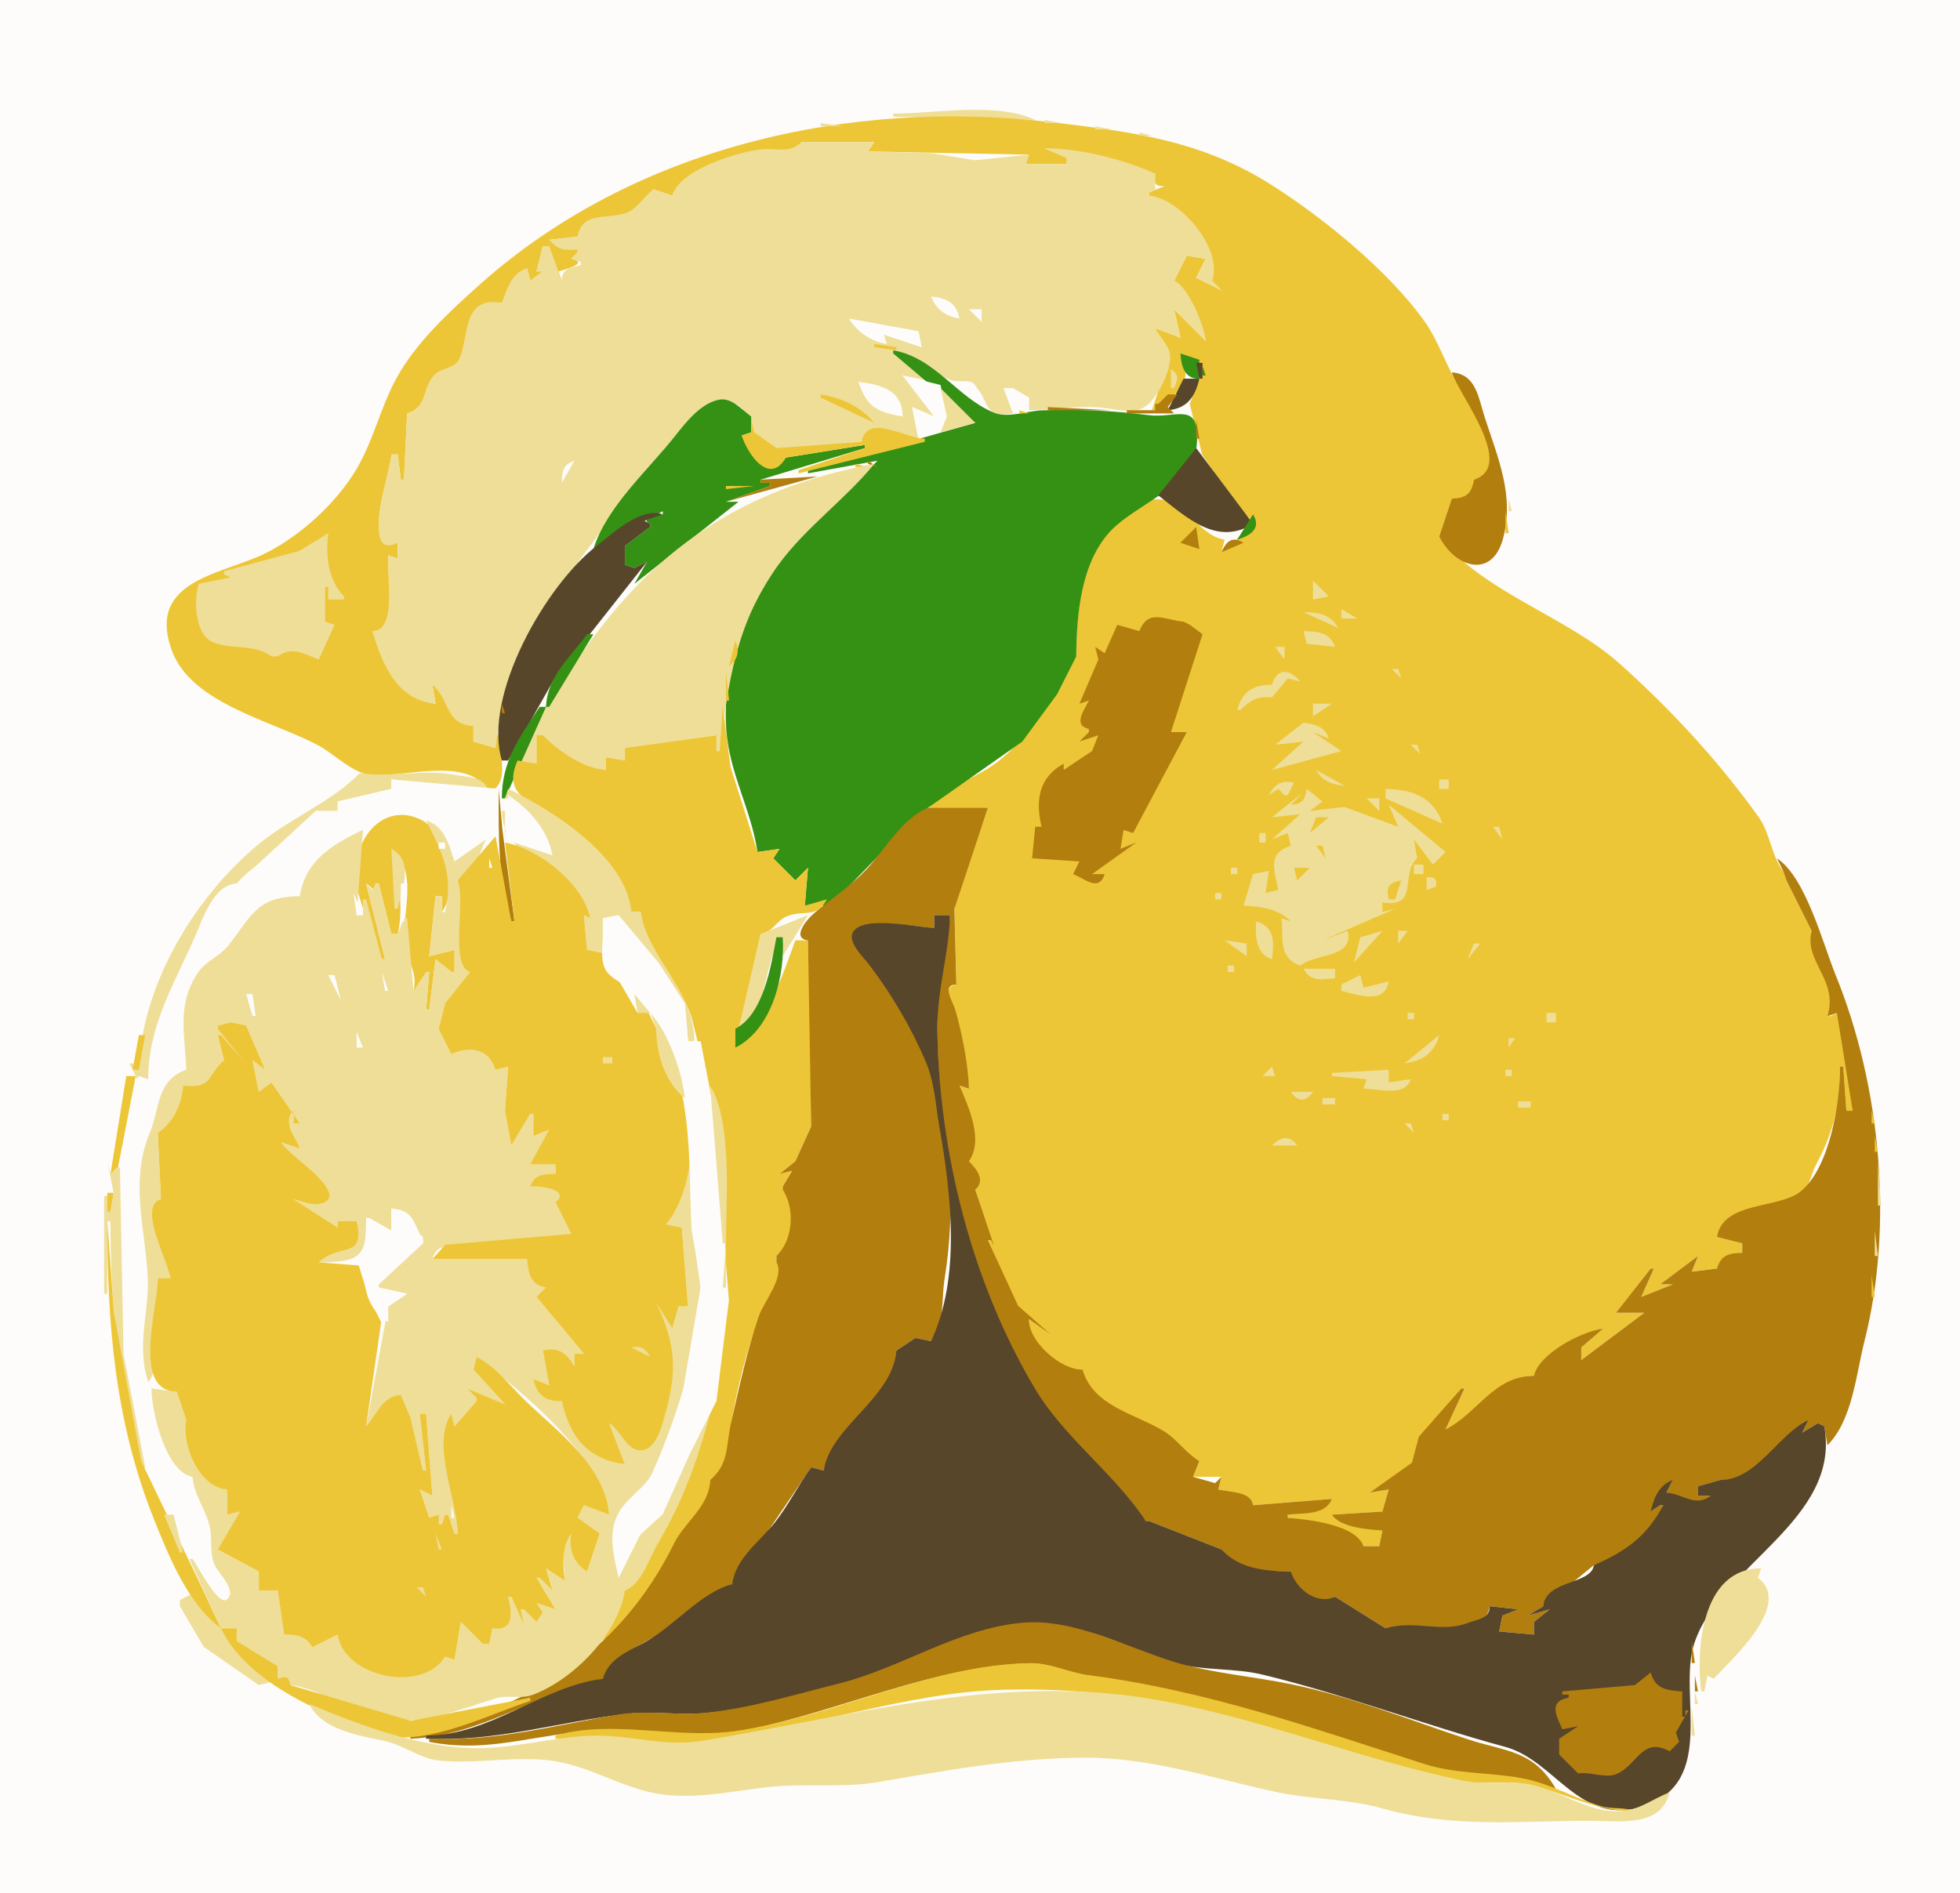 <?xml version="1.0"?>
<svg
    xmlns:rdf="http://www.w3.org/1999/02/22-rdf-syntax-ns#"
    xmlns="http://www.w3.org/2000/svg"
    xmlns:cc="http://web.resource.org/cc/"
    xmlns:xlink="http://www.w3.org/1999/xlink"
    xmlns:dc="http://purl.org/dc/elements/1.1/"
    xmlns:svg="http://www.w3.org/2000/svg"
    xmlns:inkscape="http://www.inkscape.org/namespaces/inkscape"
    xmlns:sodipodi="http://sodipodi.sourceforge.net/DTD/sodipodi-0.dtd"
    xmlns:ns1="http://sozi.baierouge.fr"
    viewBox="0 0 621 600"
  >
  <path
      d="m0 0v600h621v-600h-621z"
      fill="#fdfcfa"
  />
  <path
      d="m283 36v1l45 1c-11.92-5.73-31.95-2-45-2z"
      fill="#efde98"
  />
  <path
      d="m155 251c6.81-2.74 3.12-12.16 3-18h-1v4l-7-2v-5c-9.04-0.7-6.4-9.34-13-13l1 6c-12.17-1.83-15.82-12.95-20-23 8.17 0.32 4.64-17.99 5-24l3 1v-5c-12.15 3.58-2-22.71-2-28h2l1 8h1l1-21c7.5-1.6 4.6-8.04 9.32-12.16 2.35-2.06 6.32-1.89 7.61-5.08 2.97-7.38 0.74-18.679 13.07-17.76l8-11 1 4 4-3h-2l2-8h2c0.95 4.355-0.92 9.352 4 11l-1-3c2.13-0.583 9.89-2.735 4-4l2-2v-1l-9-3 9-1c2.57-8.262 10.56-4.845 16.7-7.738 2.72-1.279 5.28-5.055 7.3-7.262l6 2c3.46-7.89 19.69-13.222 28-14.428 4.79-0.695 9.74 2.046 13-2.572h23l-2 3 51 1-1 3h13v-2l-7-3 35 8c-0.48 3.046-0.18 4.073 3 4l-5 2v1c9.85 1.484 22.63 17.249 20 27l3 3-8-4 3-6-6-1-4 8c4.13 2.413 9.21 14.09 10 19l-10-10 2 9-8-3 4.47 9.02-5.47 16.98h1l1-2c1.65 2.43 8.29-6.08 8.58-8.92 0.23-2.19-1.42-4.75-1.58-7.08l6.63 6.02-3.67 9.98 3.89 15.98 10.48 15.75 6.19 6.27-10.52 9 1-4c-8.6-1.34-11.56-12.2-21-12.76-4.74-0.27-8.62 3.32-12 6.2-12.33 10.51-13.96 28.23-14 43.56-5.43 1.9-6.46 12.31-10 17-4.96 6.58-10.06 13.25-17 17.9-7.08 4.73-16.63 7.37-21 15.1l20-2-10.61 31 0.61 25c-4.7 0.6-1.4 5.84-0.55 9 2.01 7.53 3.63 16.27 4.55 24l-3-1c2.11 8.16 6.55 15.28 3 24 2.21 3.09 4.3 5.54 2 9l5 16h-1l9.54 21.66 10.46 8.34-7-5c-1.39 7.38 9.99 16.57 17 16 1.91 12.37 17.23 14.37 25.91 20.21 4.18 2.82 6.23 6.84 11.09 8.79l-2 5h9l-1 4c3.4 1.26 10.37 0.7 11 5l25-2c-3.06 4.99-8.72 4.02-14 5v1c7.07 0.9 20.19 2.42 24 9h5l1-5-16-5 16-1 2-7-6 1 13.39-8.75 2.81-8.96 12.8-15.29h1l-6 13c10.8-3.89 15.4-16.85 28-17 2.68-6.76 15-13.26 22-15l-7 6v4l20-15h-9l11-14h1l-4 9 10-4h-4l12-9-2 5 8-1c1.86-3.7 3.91-4.69 8-5v-3l-8-2c3.29-10.94 19.18-8.71 26.7-13.99 2.71-1.91 3.1-5.94 4.59-8.73 5.74-10.76 7.74-19.32 7.71-31.28h1l1 14h2c0-11.8 0.02-20.23-5-31l-2 1h-1c4.99-11.78-6.68-16.71-5-27l-8-16-1-3c-3.57-4.13-4.11-11.89-7.75-17-12.59-17.68-28.07-34.39-44.25-48.83-16.6-14.81-43.49-22.66-57-40.17l4-12c4.88 0.63 6.63-1.2 7-6 12.12-2.1-0.88-23.7-4.37-29-4.33-6.58-6.63-14.55-11.18-21-11.37-16.13-32.8-33.525-49.45-43.935-21.94-13.715-43.94-16.383-69-19.351-63.65-7.534-132.11 7.805-181 51.46-9.6 8.57-20.28 18.406-26.48 29.826-5.23 9.62-7.4 20.58-13.4 30-6.37 10.01-16.614 19.35-27.12 24.88-13.675 7.19-38.742 8.38-30.612 31.12 6.112 17.1 32.049 22.41 46.612 30.31 4.8 2.6 10.58 8.49 16 9.2 10.14 1.33 31.47-6.46 38 5.49z"
      fill="#edc637"
  />
  <path
      d="m331 38v1h5l-5-1m-71 1v1h7l-7-1m87 1v1h5l-5-1m14 2v1h4l-4-1m-107 3c-4.19 3.918-7.87 1.745-13 2.344-7.88 0.922-25.79 6.592-28 14.656l-6-2c-2.65 2.095-5.09 5.944-8.14 7.262-5.89 2.545-14.41-0.726-15.86 7.738l-9 1c2.76 3.102 4.93 3.534 9 3v1l-2 2 3 1v1c-3.39 0.927-6.07 1.154-6 5l-4-11h-2l-2 8h2l-4 3-1-4c-4.93 1.552-6.34 6.434-8 11-12.7-2.336-10.3 10.67-13.48 17.73-1.42 3.13-5.7 2.68-7.92 5.08-4.07 4.38-1.83 9.76-8.6 12.19l-1 21h-1l-1-8h-2c-0.02 4.34-10.27 33.98 2 28v5l-3-1c-0.71 5.89 3.1 23.83-5 24 3.02 10.48 7.86 21.93 20 23l-1-6c5.76 4.87 3.99 12.7 13 13v5l7 2c4.33-34.06 28.04-62.51 49.24-88 6.78-8.15 25.95-35.94 32.76-12l7.02 5.44 26.98-2.44c2.39-8 12.2-1.14 18-1l-2-10 7 3-10-13 10 2v-1l-27-19 22 4 1 5-12-4v4c8.14 1.45 13.63 7.31 21 10.34 2.2 0.9 5.54-0.05 7.36 1.47 5.49 4.58 2.4 10.97 12.64 9.19l-3-8 8 3v4c7.38-0.15 14.57-1.42 22-0.91 4.32 0.3 9.66 2.07 13.87 0.31 4.47-1.87 9.69-12.64 8.77-17.36-0.58-2.98-3.32-5.36-4.64-8.04l8 3-2-9 10 10c-0.44-4.81-5.59-17.449-10-19l4-8 6 1-3 6 8 4-3-3c3.68-9.909-9.87-26.108-20-27v-1l5-2-3 1v-5c-10.39-4.613-23.68-7.969-35-8l7 3v2h-13l1-3-17 1.789-14-2.271-20-0.518 2-3h-23m122.67 0.333l0.66 0.334-0.66-0.334z"
      fill="#efde98"
  />
  <path
      d="m295 94c1.82 4.353 4.44 6.01 9 7-0.84-4.966-4.22-6.668-9-7m12 4l4 4v-4h-4m-38 3c2.61 4.25 7.05 7.26 12 8l-1-3 12 4-1-5-22-4z"
      fill="#fdfcfa"
  />
  <path
      d="m453.33 105.67l0.34 0.66-0.34-0.66z"
      fill="#efde98"
  />
  <path
      d="m277 109v1l7 1v-1l-7-1z"
      fill="#edc637"
  />
  <path
      d="m283 111v1l26 22-53 15v1l22-4c-5.36 5.87-12.41 10.09-17.91 16-17.15 18.41-31.78 42.9-30 69 0.96 14.06 7.9 25.37 9.91 39l7-1-2 3 7 7 4-4-1 12h8l28.02-28.9 32.89-23.1 11.01-15 6.08-12c0.11-13.33 1.45-29.92 11.09-39.96 8.03-8.36 25.99-13.92 27.09-27.04 1.21-14.3-6.39-8.33-15.18-9.43-11.34-1.42-22.53-2.03-34-1.53-4.55 0.2-10.63 2.52-15 0.76-11.68-4.7-18.56-17.4-32-19.8m91 1c0.28 4.15 1.32 8.12 6 8v-6l-6-2z"
      fill="#349114"
  />
  <path
      d="m379 115l1 5h1v-5h-2z"
      fill="#57462a"
  />
  <path
      d="m381 116v3h1l-1-3z"
      fill="#349114"
  />
  <path
      d="m320 117l5 4-5-4z"
      fill="#fdfcfa"
  />
  <path
      d="m371 117v6h1c1.23-2.89 1.67-4.16-1-6z"
      fill="#efde98"
  />
  <path
      d="m460 118c2.05 6.9 20.52 29.73 7 34-0.7 4.43-2.53 5.93-7 6l-4 12c5.11 10 16.63 13.39 20.12 1 3.91-13.83-1.61-26.01-5.78-39-2-6.25-2.7-13.41-10.34-14z"
      fill="#b27e0e"
  />
  <path
      d="m286 119l10 13-7-3 2 10 7-2 2-5-2-10-12-3m18 2v2l6 3c-0.34-4.37-1.58-5.74-6-5z"
      fill="#fdfcfa"
  />
  <path
      d="m375 120l-5 10c6.1-0.53 8.67-4.19 10-10h-5z"
      fill="#57462a"
  />
  <path
      d="m272 121c2.65 8.19 6 9.54 14 11-0.1-8.33-6.46-10-14-11z"
      fill="#fdfcfa"
  />
  <path
      d="m298 123l2 9-2 5 11-3-11-11z"
      fill="#efde98"
  />
  <path
      d="m318 123l3 8 5-1v-4l-5-3h-3z"
      fill="#fdfcfa"
  />
  <path
      d="m260 125v1l17 8c-4.23-5.11-10.49-8.02-17-9z"
      fill="#edc637"
  />
  <path
      d="m370 125l-3 3h-1v2h-9v1h15l-2-2 3-4h-3z"
      fill="#b27e0e"
  />
  <path
      d="m188 174l22-12v1c-1.75 0.32-7.58 1.44-4 3v1l-8 6v6l3 1 4-2-4 7 33-26h-4l14-5v-1h-3v-1l33-10v-1l-25 4c-6.68 6.91-11.2-0.88-14-7l3-1v-5c-2.83-2.08-6.19-6.07-10.09-5.36-5.74 1.04-10.53 7.08-13.89 11.36-8.66 11.01-21.72 22.42-26.02 36z"
      fill="#349114"
  />
  <path
      d="m469.33 128.67l0.34 0.66-0.34-0.66z"
      fill="#edc637"
  />
  <path
      d="m332 129v1h20l-20-1z"
      fill="#b27e0e"
  />
  <path
      d="m323 130v1h3l-3-1m147.33 1.67l0.34 0.66-0.34-0.66m-232.33 1.33v4l-3 1c1.79 5.74 8.73 16.12 14 7l25-4v1l-21 7v1l40-10v-1c-6.3-0.06-18.26-8.24-20 1l-26.98 2-7.02-5-1-4z"
      fill="#edc637"
  />
  <path
      d="m379 133v6h1l-1-6z"
      fill="#b27e0e"
  />
  <path
      d="m471.33 134.67l0.34 0.66-0.34-0.66z"
      fill="#edc637"
  />
  <path
      d="m299.67 136.33l0.66 0.34-0.66-0.34z"
      fill="#b27e0e"
  />
  <path
      d="m472.33 137.67l0.34 0.66-0.34-0.66z"
      fill="#edc637"
  />
  <path
      d="m294.67 138.33l0.66 0.34-0.66-0.34z"
      fill="#b27e0e"
  />
  <path
      d="m473.33 140.67l0.34 0.66-0.34-0.66z"
      fill="#efde98"
  />
  <path
      d="m379 142l-12 15c9.22 7.17 18.61 16.13 30 9l-18-24z"
      fill="#57462a"
  />
  <path
      d="m178 153l4-7c-3.69 1.22-3.88 3.31-4 7z"
      fill="#fdfcfa"
  />
  <path
      d="m275 146v1l3 1-3-2z"
      fill="#b27e0e"
  />
  <path
      d="m271 147v1h4l-4-1z"
      fill="#edc637"
  />
  <path
      d="m165 242h5v-9h2c3.92 5.8 13.04 10.83 20 11v-4l6 1v-4l29-4v5h1c2.74-21.67 5.23-40.72 18.61-59 8.84-12.08 21.17-20.67 30.39-32-42 7.8-70.85 27.27-94.67 63-6.26 9.4-15.56 20.62-17.33 32z"
      fill="#efde98"
  />
  <path
      d="m241 152v1h3v1l-14 5 29-8-18 1z"
      fill="#b27e0e"
  />
  <path
      d="m230 154v1l9-1h-9z"
      fill="#edc637"
  />
  <path
      d="m368 156l4-3-4 3m-2.33 1.33l0.66 0.34-0.66-0.34z"
      fill="#b27e0e"
  />
  <path
      d="m478 158v4h1l-1-4z"
      fill="#efde98"
  />
  <path
      d="m159 241h2l14.47-25.58 29.53-37.42-4 2-3-1v-6l8-6v-1l-2-1 6-2c-6.99-2.42-15.85 6.05-20.98 10-15.91 12.26-36.16 47.24-30.02 68z"
      fill="#57462a"
  />
  <path
      d="m477 162v7h1l-1-7z"
      fill="#edc637"
  />
  <path
      d="m397 163l-5 8c4.18-1.27 7.75-3.52 5-8z"
      fill="#349114"
  />
  <path
      d="m374 172l6 2-1-7-5 5z"
      fill="#b27e0e"
  />
  <path
      d="m381 168l9 3-9-3z"
      fill="#349114"
  />
  <path
      d="m71 181v1l2 1-10 2c-1.67 4.69-1.324 15.89 4.228 18.4 5.814 2.62 13.314 0.46 18.772 4.6h2c4.295-3.24 8.496-0.84 13 1l5-11-3-1v-11h1v4h5v-1c-5.14-5.3-5.88-13.03-5-20l-9.17 5.59-23.83 6.41z"
      fill="#efde98"
  />
  <path
      d="m387 175l7-3c-3.58-2.2-5.44-0.53-7 3z"
      fill="#b27e0e"
  />
  <path
      d="m475.33 172.67l0.34 0.66-0.34-0.66z"
      fill="#edc637"
  />
  <path
      d="m428 173l3 3-3-3m-12 11v6l5-1-5-5m9 9v3h5l-5-3m-12 1l11 5c-2.5-4.39-6.22-4.95-11-5z"
      fill="#efde98"
  />
  <path
      d="m361 200l-7-2-4 9-3-2 1 4-6 14 3-1c-1.62 3.19-5.11 7.9 0 9v1l-6 6 3-3 6-2-2 5-9 6v-2c-7.89 4.36-8.98 11.66-7 20h-2l-1 10 15 1-2 4c3.92 1.54 8.12 5.74 10 0h-4l14-10-5 2 1-6 3 1 17-32h-5l10-31-4-3-2-1c-5.75-0.42-11.2-4.32-14 3z"
      fill="#b27e0e"
  />
  <path
      d="m413 200l1 4 9 1c-1.58-4.61-5.56-4.9-10-5z"
      fill="#efde98"
  />
  <path
      d="m186 201c-5.52 7.45-12.6 13.43-13 23h1l14-23h-2z"
      fill="#349114"
  />
  <path
      d="m233 203l-2 8c2.91-2.06 3.33-4.74 2-8z"
      fill="#edc637"
  />
  <path
      d="m404 205l3 4v-4h-3z"
      fill="#efde98"
  />
  <path
      d="m165.33 207.67l0.34 0.66-0.34-0.66m-1 3l0.34 0.66-0.34-0.66z"
      fill="#b27e0e"
  />
  <path
      d="m403 217c-5.98 0.07-9.36 2-11 8h1c3.01-3.04 5.68-4.52 10-4l5-6 4 1c-3.36-4.01-7.31-4.55-9 1m38-5l3 3-1-3h-2z"
      fill="#efde98"
  />
  <path
      d="m230 213v9h1l-1-9z"
      fill="#edc637"
  />
  <path
      d="m72.667 222.33l0.666 0.34-0.666-0.34z"
      fill="#efde98"
  />
  <path
      d="m159 223v3h1l-1-3z"
      fill="#b27e0e"
  />
  <path
      d="m416 223v4l6-4h-6z"
      fill="#efde98"
  />
  <path
      d="m171 224c-6.49 9.66-12 17.27-12 29h1l13-29h-2z"
      fill="#349114"
  />
  <path
      d="m229 224l-1 14h-1v-5l-29 4v4l-6-1v4c-7.16-0.39-15.04-6-20-11h-2v9l-6-1c-4.88 11.03 3.95 12.56 12 18.54 9.39 6.98 22.07 17.22 24 29.46h3c0.91 11.88 13.53 22.92 16.54 35 11.42 45.68 15.06 88.24 2.16 134-3.46 12.26-8.61 22.01-14.86 33.02-2.48 4.37-4.46 10.34-8.84 12.98l-8 16c13.61-4.02 17.51-21.41 24.56-31.72 4.08-5.98 10.75-11.49 10.44-19.28 6.28-3.43 5.49-9.88 6.41-16 1.76-11.66 5.04-25.2 9.39-36 1.61-4 9.02-13.61 5.2-17v-2c5.67-3.58 6.43-16.27 2-21v-1l3-5-4 1 5-4 5-11-0.46-44-0.54-15h-4c-4.21 11.44-8.99 26.32-19 34l8-36c4.15-0.71 4.85-4.26 8.48-5.68 5.33-2.08 9.13 0.92 12.52-5.32l-7 2 1-12-4 4-7-7 2-3-7 1-8.54-27-2.46-19z"
      fill="#edc637"
  />
  <path
      d="m78.667 225.33l0.666 0.34-0.666-0.34m334.33 3.67l-9 7 9-1-10 9 22-6-9-6 5 2c-1.33-3.82-4.2-4.43-8-5m-15 8l3-3-3 3m49-1l3 3-1-3h-2m-333 9c-8.74 9.02-22.17 14.36-32 22.46-20.259 16.71-37.23 44.79-38 71.54l-2-2h-1l3 6 3-1c0-17.54 9.195-30.35 15.547-46 2.185-5.39 5.893-15.21 12.453-16 7.496-9 21.312-12.1 25-23h7v-3l17-4v-3l31 4c-1.66-5.05-6.39-4.6-11-5.46-10.24-1.92-20.19 1-30-0.54m303-1c2.08 3.66 4.91 4.58 9 5l-9-5z"
      fill="#efde98"
  />
  <path
      d="m124 247v3l-17 4v3h-7l-25 23c-7.113 0.32-10.453 10.35-12.873 16-6.705 15.65-15.127 28.42-15.127 46l-3-1c-8.588 15.59-7.461 36.97-6.093 54 0.959 11.95-0.597 24.1 1.352 36 2.688 16.41 8.53 32.68 10.741 49h5l3 14c4.534 2.2 9.075 13.72 12.942 13.65 4.062-0.07 1.702-5.49 0.614-7.21-4.369-6.9-3.365-11.94-5.6-19.44-1.36-4.56-4.268-8.26-4.956-13-8.864-2.38-11.668-20.86-13.456-29-2.776-12.64-0.256-22.47-0.638-34.96-0.11-3.6-2.42-6.48-2.798-10.04-1.66-15.64-0.22-46.29 14.892-55-0.122-10.95-3.151-20.73 4.263-30.7 2.626-3.53 7.017-5.07 9.618-8.56 6.861-9.22 9.091-15.47 22.119-15.74 3.164-13.32 27.75-32.17 41.87-23.06 3.98 2.56 5.29 7.98 7.13 12.06 11.1-7.23 14-9.5 14-23l-34-3z"
      fill="#fdfcfa"
  />
  <path
      d="m402 252l3-2 2 2h1l2-4c-4.05-0.75-6.09 0.36-8 4m54-5v3h3v-3h-3z"
      fill="#efde98"
  />
  <path
      d="m158 250c0 14.25-0.36 28.26 4 42h1l-3.82-29-1.18-13z"
      fill="#b27e0e"
  />
  <path
      d="m161 250l-1 3c7.2 1.36 13.13 11.46 15 18l-15-5v-9h-1c0.01 15.92 22.79 18.3 28 34l-2-1 1 11 5 1v-11l5-1c1.12 7.63 8.87 9.8 12.74 16.09 2.76 4.5 2.7 10.16 8.26 11.91l1 12h2c-0.06-16.29-14.74-26.37-17-41h-3c-1.35-17.32-25.01-32.34-39-39m253 0c-0.56 3.53-1.36 4.84-5 5l4-4-10 8 9-1-9 8 5-2 1 4c-7.53 2.44-5.26 7.52-4 14l-4 1 1-7-5 1-3 10c5.39 0.24 11.18 0.98 15 5l-3-1c0.75 6.36-1.15 12.49 6 15 5.15-4.11 16.95-2.23 15-11l-8 3 23-10-4 1v-3c11.93 1.78 5.39-8.82 11-14l-1-6 6 8 4-4-18-15 3 7-17.08-6.28-10.92 1.28 4-3-5-4m11 4l6-4-6 4m14-4v3l18 8c-2.74-8.5-9.7-10.83-18-11z"
      fill="#efde98"
  />
  <path
      d="m161 252l-1 14 15 5c-1.41-7.94-7.31-14.7-14-19z"
      fill="#fdfcfa"
  />
  <path
      d="m433 253l4 4v-4h-4z"
      fill="#efde98"
  />
  <path
      d="m256 298l1 59-5 11-5 4 4-1-3 5v1c3.94 6.04 3.33 15.92-2 21v2c2.75 4.65-3.97 12.39-5.58 17.09-3.74 10.94-6.22 22.53-8.82 33.91-1.58 6.89-0.56 13.02-6.6 18-0.18 8.33-8.04 13.24-11.46 20.16-17.48 35.32-46.32 51.95-83.54 60.84v1c22.64-0.97 39.81-14.46 61-19 4.31-8.84 16.18-12.37 23.96-17.69 5.76-3.95 10.58-9.5 17.04-12.31l25-37 4 1c3.57-13.71 22.5-22.57 23-38l6-4 5 1c4.66-6.87 3.07-12.22 4.32-20 3.56-22 2.5-51.52-7.1-72-4.64-9.9-10.03-19.24-16.6-28-1.55-2.08-6.36-6.54-4.7-9.44 2.98-5.22 19.88-1.56 25.08-1.56v-4h5c-0.46 9.03-3.76 17.88-3.98 27-1.03 41.69 8.46 89.64 31.45 124.96 9.42 14.48 22.85 27.4 34.53 40.04h1l23 9c4.16 7.02 14.68 6.98 22 7 0.96 5.71 8.66 12.01 14 8l16 10c8.04-1.49 31.07 4.79 33-7l9 1-5 2-1 5 11 1v-4l5-4-7 2 5-3 16-13c9.77-2.66 18.82-9.21 22-19h-1l-3 2 7-10-2 4c4.84 0.72 10.11 6.04 14 1h-4v-3l7-2c11.12 0.64 19.67-13.28 28-19l-2 4 5-3 2 1 1 6c7.92-7.91 9.09-22.58 11.73-33 9.32-36.84 5.13-81.01-9.13-116-4.06-9.97-9.46-31.01-18.6-37l2 4 1 3 8 16c-2.55 9.7 8.58 15.53 5 27l3-1 5 31h-2l-1-14h-1c0.01 11-3.07 31.59-12.3 39.41-6.88 5.82-24.79 3.04-26.7 14.59l8 2v3c-4.26 0.14-6.7 0.71-8 5l-8 1 2-5-12 9h4l-10 4 4-9h-1l-11 14h9l-20 15v-4l7-6c-7.08 1.01-20.27 7.87-22 15-12.76 0.04-17.63 11.69-28 17l6-13h-1l-13.46 15.29-2.18 8.24-13.36 9.47 6-1-2 7-16 1c2.61 4.03 11.31 4.7 16 5l-1 5h-5c-2.4-6.9-17.47-8.48-24-9v-1c5.04-0.64 11.87 0.29 14-5l-25 2c-0.55-4.42-7.22-4.03-11-5l1-4-2 2-7-2 2-5c-4.34-2.55-6.9-6.75-11.09-9.37-9-5.6-22.6-7.86-25.91-19.63-6.91 0.22-17.27-9-17-16l7 5-10.44-9.22-9.56-20.78h1l1 2-6-18c3.3-2.94 0.53-6.39-2-9 4.77-6.85-0.23-17.41-3-24l3 1c-0.2-7.53-2.21-17.73-4.33-25-0.75-2.57-4.49-8 0.33-8l-0.61-24 10.61-32h-19c-7.76 3.25-12.73 11.82-18.12 18-5.54 6.37-11.55 10.02-17.86 15.32-2.4 2.01-7.4 7.99-2.02 8.68z"
      fill="#b27e0e"
  />
  <path
      d="m121 304h1l-6-24c2.32 1.39 2.37 3.13 3 0h1l4 16h2c2.01-8.04 0.24-19.14-2-27 8.88 7.39 3.17 20.32 4.19 30 0.62 5.9 4.31 8.62 2.81 15 3.32-1.1 3.74-2.59 4-6h1l-1 12h1l2-16 5 4h1v-7l-8 2 2-19h2v5c5.44-7.17 2.01-24.67-6.19-29.01-10.33-5.47-19.17 2.85-20.39 12.01-0.42 3.17-0.83 6.75-0.12 9.91 1.63 7.28 5.39 14.87 7.7 22.09m296-45l-2 5 6-5h-4z"
      fill="#edc637"
  />
  <path
      d="m135 260c5.21 10.26 8.78 17.34 6 29h-1v-5h-2l-2 19 8-2v7h-1l-5-4-2 16h-1l1-12h-1l-4 6-2-23h-1l-2 5h-2l-4-16h-1l-1 2-2-2 6 24h-1l-5-19h-1v5h-2l2-27c-9.61 4.53-18.308 9.71-20 21-13.838 0.12-15.221 6.3-22.761 15.74-2.716 3.4-7.155 4.86-9.587 8.56-6.799 10.36-3.974 19.64-3.652 30.7-9.479 3.32-8.356 12.37-11.514 19.91-6.35 15.16-1.587 29.94-0.708 45.13 0.677 11.7-3.774 22.15 0.222 33.96 4.502-5.62 2.995-25.17 3-33h4c-0.799-6.76-9.13-21.68-3-25l-1-21c5.752-1.23 8-9.79 8-15 9.328 1.7 8.367-1.93 13-8l-2-8h1l7 8c-1.317-4.38-3.483-8.51-8-10v-1l4-1c1.604 2.51 2.502 2.58 5 1l6 14-4-3 2 10 4-3 9 13h-2v-4l-3 1 5 11-6-2c1.649 3.02 23.44 22.22 9.024 19.12-1.7-0.37-3.304-0.83-5.024-1.12l14 9v-2h6c1.56 12.75-6.64 5.56-12 13 12.31 0 15.54-1.37 15-14h1l7 4v-7l10 9v2l-14 13v1l9 2-6 4-7 38 11-10 3 7 4 17h1l-2-18h2l2 26-4-2 3 9 3 2h1l1-3h1l2 6h1c-0.01-11.98-7.23-26.07-2-38l1 4 7-8v-1l-3-3 12 5-10-11 1-4c14.48 11.03 39.24 31.21 42 50l-8-3-2 4c1.4 3.66 3.17 4.56 7 5l-4 12c-3.56-3.45-5.38-7.01-5-12l-3 1 1 14-6-4 2 7-4-4h-1l6 10-6-2 2 3-2 3-4-4h-1l1 5-4-9h-1c0.98 5.29 1.59 9.89-5 10l-1 5h-2l-7-7-2 12-3-1c-9.14 10.2-30.15 7.18-34-7l-8 4c-1.722-4.28-4.774-3.98-9-4l-2-14h-6v-6l-13-7 7-12-4 1v-8c-8.575-1.2-13.898-14.35-13-22l-3-9-8-1c0.021 7.74 4.662 26.64 13 28 0.424 5.85 4.265 10.3 5.482 16 0.872 4.08-0.242 8.59 1.742 12.38 1.176 2.25 7.128 8.07 3.538 10.56-2.709 1.88-9.162-10.72-10.762-12.94h-1l10 22-9-11-4 2v2l7.569 12.9 17.431 12.1 4-1-16-17h5v4l13 8v4l4 2c9.71 0.93 19.03 9.31 29 10.87 12.34 1.94 24.25-2.99 36-6.64 3.92-1.21 7.96 0.26 11.72-1.13 12.71-4.68 27.11-19.14 29.28-33.1 5.32-1.93 7.69-10.25 10.45-14.91 8.54-14.4 13.47-28.85 17.55-45.09l-7.78 16.73-8.24 18.21-7.12 6.63-6.86 14.43-0.43-18.83 9.66-11.09 10.09-23.08 6.64-39-2.87-20-0.09-36h-1c0 13.55 0.23 24.24-7 36l5 1 2 25h-3l-2 7-5-8c4.63 13.9 7.38 21.89 2.14 36-1.23 3.29-2.6 10.13-7.07 10.25-4.4 0.11-5.97-6.85-10.07-8.25l5 13c-11.69-2.68-16.32-8.52-20-20-4.9-0.1-7.4-2.45-9-7l5 2-2-11c4.84-0.61 6.99 1.44 10 5v-4h3l-15-18h3v-3c-4.43-1.39-5.34-4.65-6-9h-30c1.92-6.28 6.89-3.29 12-3.04 10.72 0.52 21.38-3.59 32-4.96l-5-10c7.03-1.52-3.8-6.11-8-5l8-4v-3h-8c3.72-3.54 5.83-5.75 6-11l-5 2v-7h-1l-6 10-2-11 1-14-4 1c-1.26-7.3-8.55-8.42-14-5-0.09-3.82-0.12-6.63-4-8l2-8c4.72-1.5 6.72-5.43 8-10-7.12-4.28-0.07-21.39-4-29 5.74-0.26 6.44-8.51 9-13l-10 7c-1.74-5.32-3.18-11.26-9-13m338 2l3 4-1-4h-2m-74 2v3h2v-3h-2z"
      fill="#efde98"
  />
  <path
      d="m157 265l-12 14c2.69 6.57-2.71 27.03 4 29l-8 10-2 8 4 8c5.77-2.52 11.83-1.96 14 5l4-1-1 14 2 11 6-10h1v7l5-2-6 11h8v3c-3.82 0.09-6.63 0.12-8 4 2.77-0.34 13.03 1.11 8 5l5 10-39.94 3.47-4.06 4.53h30c0.4 4.55 1.08 8.15 6 9l-3 3 15 18h-3v4c-2.57-4.22-5-6.2-10-5l2 11-5-2c1.06 5.03 3.87 7.2 9 7 2.65 11.55 8.17 18.4 20 20l-5-13c3.61 2.05 5.51 8.76 10.07 8.62 4.87-0.14 6.65-7.84 7.72-11.62 3.81-13.47 3.37-21.87-2.79-35l5 8 2-7h3l-2-25-5-1c7.34-8.64 10.22-27.01 6.41-38-2.96-8.55-9.06-14.06-9.41-24l-3-6-3 1-11-19-5-1-1-11 2 1c-2.18-10.94-16.3-22.06-27-24l3 25h-1l-5-27z"
      fill="#edc637"
  />
  <path
      d="m139 267v2h2v-2h-2z"
      fill="#fdfcfa"
  />
  <path
      d="m417 268l3 4-1-4h-2z"
      fill="#edc637"
  />
  <path
      d="m124 269l1 19h1c1.27-6.45 5.41-14.92-2-19z"
      fill="#efde98"
  />
  <path
      d="m155 272v3h1l-1-3z"
      fill="#fdfcfa"
  />
  <path
      d="m448 274v3h3v-3h-3m-58 1v2h2v-2h-2z"
      fill="#efde98"
  />
  <path
      d="m410 275l1 4 4-4h-5z"
      fill="#edc637"
  />
  <path
      d="m452 278v4l3-1v-2l-1-1h-2z"
      fill="#efde98"
  />
  <path
      d="m440 285h2l2-6c-3.95 0.66-4.89 2.11-4 6z"
      fill="#edc637"
  />
  <path
      d="m127 280v12h1l1-12h-2m-15 3l1 7h2l-3-7z"
      fill="#fdfcfa"
  />
  <path
      d="m385 283v2h2v-2h-2m-230 8l4-4-4 4m86 5l-7 30c10.13-5.71 7.27-21.26 14-29v6l8-13-15 6z"
      fill="#efde98"
  />
  <path
      d="m191 291c0.87 4.91-1.35 11.28 0.6 15.78 1.46 3.34 6.33 4.93 8.86 7.48 5.08 5.12 8.64 11.09 11.28 17.78 7.56 19.19 6.42 35.81 7.3 55.96 0.28 6.43 3.02 12.6 2.91 19-0.36 20.34-7.04 40.3-14.7 58.72-2.38 5.71-8.37 8.49-11.27 13.72-3.56 6.44-1.44 14.03 0.02 20.56l6.86-13.66 7.12-6.48 8.58-19.13 8.44-16.73 3.95-31.96-5.12-62.04-3.83-20h-4l-1-12-8.26-12.83-12.74-15.17-5 1z"
      fill="#fdfcfa"
  />
  <path
      d="m296 290v4c-5.38 0-22.88-4.23-25.82 1.56-1.63 3.2 3.74 8.16 5.44 10.44 6.96 9.28 12.93 19.33 17.51 30 3.08 7.17 3.18 13.52 4.49 21 3.76 21.49 6.86 47.87-2.62 68l-5-1-6 4c-1.13 15.09-20.96 24.09-23 38l-4-1c-4.02 5.6-7.4 12.29-11.55 17.54-4.86 6.15-12.33 11.14-13.45 19.46-10.21 2.75-18.57 13.58-28 18.6-5.38 2.87-11.15 5.1-13 11.4-19.36 2.42-35.51 17.94-56 18v1c22.53 0.97 41.01-5.15 63-7.82 8.59-1.04 17.39 0.47 26-0.35 14.3-1.36 29.09-5.9 43-9.38 25.68-6.44 45.36-21.24 73-17.27 11.15 1.61 21.99 8.28 33 11.06 8.67 2.19 18.18 1.32 27 3.44 25.95 6.25 51.24 15.94 77 22.93 15.85 4.31 23.66 25.57 44 18.69 23.01-7.79 10.66-35.41 15.74-51.3 7.95-24.88 46.68-39.21 41.26-69l-2-1-5 3 2-4c-9.56 4.4-16.38 19.07-28 19l-7 2v3h4c-4.74 3.81-8.75-0.6-14-1l2-4c-4.43 1.69-5.94 5.56-7 10l3-2h1c-5.23 9.82-11.79 14.57-22 19-0.81 6.22-15.37 4.63-16 13l-5 3 7-2-5 4v4l-11-1 1-5 5-2-9-1c0 4.04-3.96 4.16-7 5.33-8.43 3.24-16.49-1.08-26 1.67l-16-10c-5.68 2.71-12.28-2.32-14-8-7.91-0.06-16.45-0.81-22-7l-23-9h-1c-9.88-15.03-25.85-26.4-35.12-42-20-33.63-30.41-74.93-30.88-114-0.14-12.29 3.72-23.92 4-36h-5z"
      fill="#57462a"
  />
  <path
      d="m398 292c-0.3 4.8-0.14 10.3 5 12 0.63-5.34 1.06-10.29-5-12m33 5l-2 8 9-10-7 2m12-2v4l3-4h-3z"
      fill="#efde98"
  />
  <path
      d="m246 297c-1.68 9.04-4.07 24.37-13 29v6c12-6.09 15.75-23.5 15-35h-2z"
      fill="#349114"
  />
  <path
      d="m388 298l7 5v-4l-7-1m79 1l-2 5 4-5h-2m-29 5l4-4-4 4m-49 2v2h2v-2h-2m24 1c2.38 4.28 5.6 3.33 10 3v-3h-10z"
      fill="#efde98"
  />
  <path
      d="m121 308l1 6h1l-2-6m-17 1l4 8-2-8h-2z"
      fill="#fdfcfa"
  />
  <path
      d="m425 312v2c5.39 1.33 13.76 4.44 15-3l-8 2-1-4-6 3z"
      fill="#efde98"
  />
  <path
      d="m78 315l2 7h1l-1-7h-2z"
      fill="#fdfcfa"
  />
  <path
      d="m201 315l1 6h4l-5-6m249 2l3-2-3 2m-244 4l2 5c-0.24 7.75 2.79 17.17 9 22-0.83-8.09-5.3-21.04-11-27m240 0v2h2v-2h-2m44 0v3h3v-3h-3z"
      fill="#efde98"
  />
  <path
      d="m586.33 321.67l0.34 0.66-0.34-0.66m-517.33 3.33v1l8 10-7-8h-1l2 8c-5.551 4.82-3.427 9.12-13 8-0.181 5.58-3.178 12.01-8 15l1 21c-7.364 2.26 1.81 18.52 3 25h-4c-0.028 9.91-8.283 35.83 6 36l3 9c-1.436 7.86 4.009 21.37 13 22v8l4-1-7 12 13 7v6h6l2 14c4.208 0.05 6.71 0.27 9 4l8-4c2.08 13.62 26.81 18.65 34 7l3 1 2-12 7 7h2l1-5c6.94 0.91 6.24-4.77 5-10h1l4 9-1-5h1l4 4 2-3-2-3 6 2-6-10h1l4 4-2-7 6 4c-0.7-4.87-1.1-11.02 2-15-0.91 4.96 0.69 9.23 5 12l4-12-7-5 2-4 8 3c-1.36-15.55-16.32-26.24-26.78-36.34-5.02-4.86-8.84-10.35-15.22-13.66l-1 4 10 11-12-5 3 3v1l-7 8-1-4c-6.52 9.7 1.96 27.5 2 38h-1l-2-6h-1l-1 3h-1v-3l-3 1-3-9 4 2-2-26h-2l2 18h-1l-4-17-3-7c-6.11 0.65-7.1 5.79-11 10l4.77-32.98-4.04-8.11-3.05-9.88-12.68-1.03c6.74-6.37 14.71-0.68 12-13h-6v2l-14-9c1.668 0.44 3.339 1.04 5.024 1.4 3.596 0.78 8.316-0.62 5.446-5.06-3.548-5.5-10.366-9.13-14.47-14.34l6 2c-1.297-3.95-5.759-8.64-2-12v4h2l-9-13-4 3-2-10 4 3-6-14-5-1-4 1z"
      fill="#edc637"
  />
  <path
      d="m404 329l5-4-5 4z"
      fill="#efde98"
  />
  <path
      d="m587.33 325.67l0.34 0.66-0.34-0.66z"
      fill="#edc637"
  />
  <path
      d="m113 327v5h2l-2-5z"
      fill="#fdfcfa"
  />
  <path
      d="m44 328l-2 11h2l2-11h-2z"
      fill="#edc637"
  />
  <path
      d="m445 337c5.7-0.79 9.46-3.26 11-9l-11 9m33-8v3l2-3h-2z"
      fill="#efde98"
  />
  <path
      d="m588.33 329.67l0.34 0.66-0.34-0.66m1 4l0.34 0.66-0.34-0.66z"
      fill="#edc637"
  />
  <path
      d="m191 335v2h3v-2h-3m399.33 2.67l0.34 0.66-0.34-0.66m-190.33 3.33h4l-1-3-3 3m22-1v1l11 1-1 3c5.03 0 13.08 2.77 15-3l-7 1v-4l-18 1m55-1v2h2v-2h-2z"
      fill="#efde98"
  />
  <path
      d="m40 341l-5 31h2l6-31h-3z"
      fill="#edc637"
  />
  <path
      d="m591.33 342.67l0.34 0.66-0.34-0.66m-366.33 1.33l4 50h1c0-13.64 2.12-38.11-5-50m184 2c2.12 3.26 4.88 3.26 7 0h-7m183.33 1.67l0.34 0.66-0.34-0.66m-173.33 0.33v2h4v-2h-4m62 1v2h4v-2h-4z"
      fill="#efde98"
  />
  <path
      d="m593 352v4h1l-1-4z"
      fill="#edc637"
  />
  <path
      d="m457 353v2h2v-2h-2m-12 3l3 3-1-3h-2m-42 7h8c-2.44-3.44-5.24-2.78-8 0z"
      fill="#efde98"
  />
  <path
      d="m594 360v5h1l-1-5z"
      fill="#edc637"
  />
  <path
      d="m76 361l2 3-2-3z"
      fill="#fdfcfa"
  />
  <path
      d="m413 364l4-3-4 3m-379 4l2 10-1 6h-1v-5h-1v31h1v-23h1c0 26.23 2.375 52.91 10 78h1l-6.871-36-1.129-59h-1l-2 2-1-4m561 0v14h1l-1-14z"
      fill="#efde98"
  />
  <path
      d="m34 378v6h1l1-6h-2z"
      fill="#edc637"
  />
  <path
      d="m124 383v7l-7-4h-1c0.22 10.89-4.4 25.87 7 33v-5l6-4-9-2v-1l14-13v-1c-3.07-5.41-2.8-9.6-10-10z"
      fill="#fdfcfa"
  />
  <path
      d="m34 387c0 33.24 2.461 63.81 15.001 95 4.68 11.64 10.643 26.37 20.999 34l-6.545-14-18.731-39-8.634-47-2.09-29z"
      fill="#edc637"
  />
  <path
      d="m594 390v8h1l-1-8m-364 4l-1 14h1v-14z"
      fill="#efde98"
  />
  <path
      d="m593 404v7h1l-1-7z"
      fill="#edc637"
  />
  <path
      d="m197 406l3 4-3-4z"
      fill="#efde98"
  />
  <path
      d="m590.33 425.67l0.34 0.66-0.34-0.66z"
      fill="#edc637"
  />
  <path
      d="m200 427l6 3c-1.74-2.84-2.7-3.51-6-3z"
      fill="#efde98"
  />
  <path
      d="m589.33 430.67l0.34 0.66-0.34-0.66m-1 4l0.34 0.66-0.34-0.66z"
      fill="#edc637"
  />
  <path
      d="m182 435l4 5-4-5z"
      fill="#efde98"
  />
  <path
      d="m587.33 438.67l0.34 0.66-0.34-0.66z"
      fill="#edc637"
  />
  <path
      d="m573 471l1 1-1-1z"
      fill="#b27e0e"
  />
  <path
      d="m125.33 475.67l0.34 0.66-0.34-0.66z"
      fill="#efde98"
  />
  <path
      d="m143 477v4h1l-1-4z"
      fill="#fdfcfa"
  />
  <path
      d="m52 480l5 12h1l-3-12h-3m103 4l4 6-4-6m-17 2l1 5h1l-2-5m1.33 7.67l0.34 0.66-0.34-0.66m-13.33 0.33l2 7-2-7m413 42h1l1-5 2 1c5.2-5.82 25.26-23.49 14-32l1-3c-19.19-0.01-20.62 26.28-19 39m-407-33l3 3-1-3h-2z"
      fill="#efde98"
  />
  <path
      d="m136 551v1c16.45 3.19 29.02-1 45-2.87 18.75-2.2 38.4 2.63 57-1.23 28.35-5.88 58.64-20.03 88-20.77 6.58-0.17 11.91 2.91 18.09 3.74 37.38 4.98 70.39 16.65 105.91 28.04 14.17 4.54 28.72 4.19 43 8.09-7.01-12.47-16.11-11.9-28-15.84-18.78-6.22-36.52-13.4-55.91-17.43-11.67-2.43-25.75-3.59-37.09-7.08-15.09-4.63-31.78-13.85-48-12.42-20.58 1.8-38.5 14.33-58 19.22-13.92 3.48-28.69 8.02-43 9.38-8.9 0.85-18.17-0.98-27 0.5-20.9 3.48-38.6 8.59-60 7.67z"
      fill="#b27e0e"
  />
  <path
      d="m70 516c7.026 15.07 27.9 25.64 43 30.5 4.68 1.51 10 4.27 15 4.12 13.39-0.41 27.46-7.38 40-11.62v-1l-37.92 7.31-38.08-11.31c-0.614-2.85-1.303-2.85-4-2v-4l-13-8v-4h-5z"
      fill="#edc637"
  />
  <path
      d="m536 520v7h1l-1-7z"
      fill="#b27e0e"
  />
  <path
      d="m176 550v1c15.05-0.12 31.13 2.54 46 0.87 26.05-2.92 51.45-10.94 77.04-14.73 18.88-2.79 37.08-1.87 55.96 0.03 19.36 1.94 36.47 8.95 55.02 13.7 17.33 4.43 36.33 10.65 54 13.69 6.26 1.07 12.76-0.41 18.98 0.78 12.56 2.4 21.7 8.66 35 8.66-3.52-1.48-7.35-0.56-11-1.69-8.46-2.61-16.12-7.24-25-8.85-10.55-1.9-20.5-1.19-31-4.55-35.54-11.39-68.55-23.18-105.96-28.04-6.51-0.85-12.12-3.95-19.04-3.82-31.44 0.61-62.34 17.12-93 21.52-18.27 2.63-39.31-3.8-57 1.43z"
      fill="#edc637"
  />
  <path
      d="m518 534l-23 2v1h2v1c-6.46 1.12-3.95 5.63-2 10l5-1-6 4v5l6 6c3.74-0.59 8.34 1.5 11.7 0.34 6.99-2.41 8.3-12.31 17.3-7.34l3-3-1-3 4-7h-1v2h-1v-8c-4.99-0.34-8.54-0.75-10-6l-5 4m19-3v5h1l-1-5z"
      fill="#b27e0e"
  />
  <path
      d="m98 540c3.93 8.23 15.74 9.96 24 11.75 5.92 1.29 11.03 5.51 17 6.14 12.73 1.36 26.45-2.09 39 0.63 11.63 2.52 21.83 9.41 34 10.39 11.37 0.91 21.82-1.68 33-2.74 10.77-1.03 22.33 0.42 32.96-1.39 22.02-3.77 42.29-7.54 65.04-7.78 20.81-0.21 41.05 6.48 61.04 10.82 11.3 2.44 22.94 2.16 33.96 5.27 22.6 6.37 43.28 3.91 66 3.91 9.06 0 22.3 2.24 25-9-5.14 1.94-9.34 5.45-15 5.91-11.32 0.91-20.23-7.29-31-8.72-6.3-0.84-12.71 0.46-18.98-0.82-33.46-6.85-65.26-20.27-99.02-25.93-49.16-8.25-94.88 5.42-143 13.3-11.39 1.86-22.6-2-34-1.72-12.99 0.31-26 4.45-39 3.94-17.74-0.7-34.84-7.23-51-13.96m439-4v4h1l-1-4m-1 5v9h1l-1-9m-1.67 15.67l0.34 0.66-0.34-0.66m-1 3l0.34 0.66-0.34-0.66z"
      fill="#efde98"
  />
  <path
      d="m529 566l1 1-1-1m-1 1l1 1-1-1z"
      fill="#b27e0e"
  />
</svg
>
